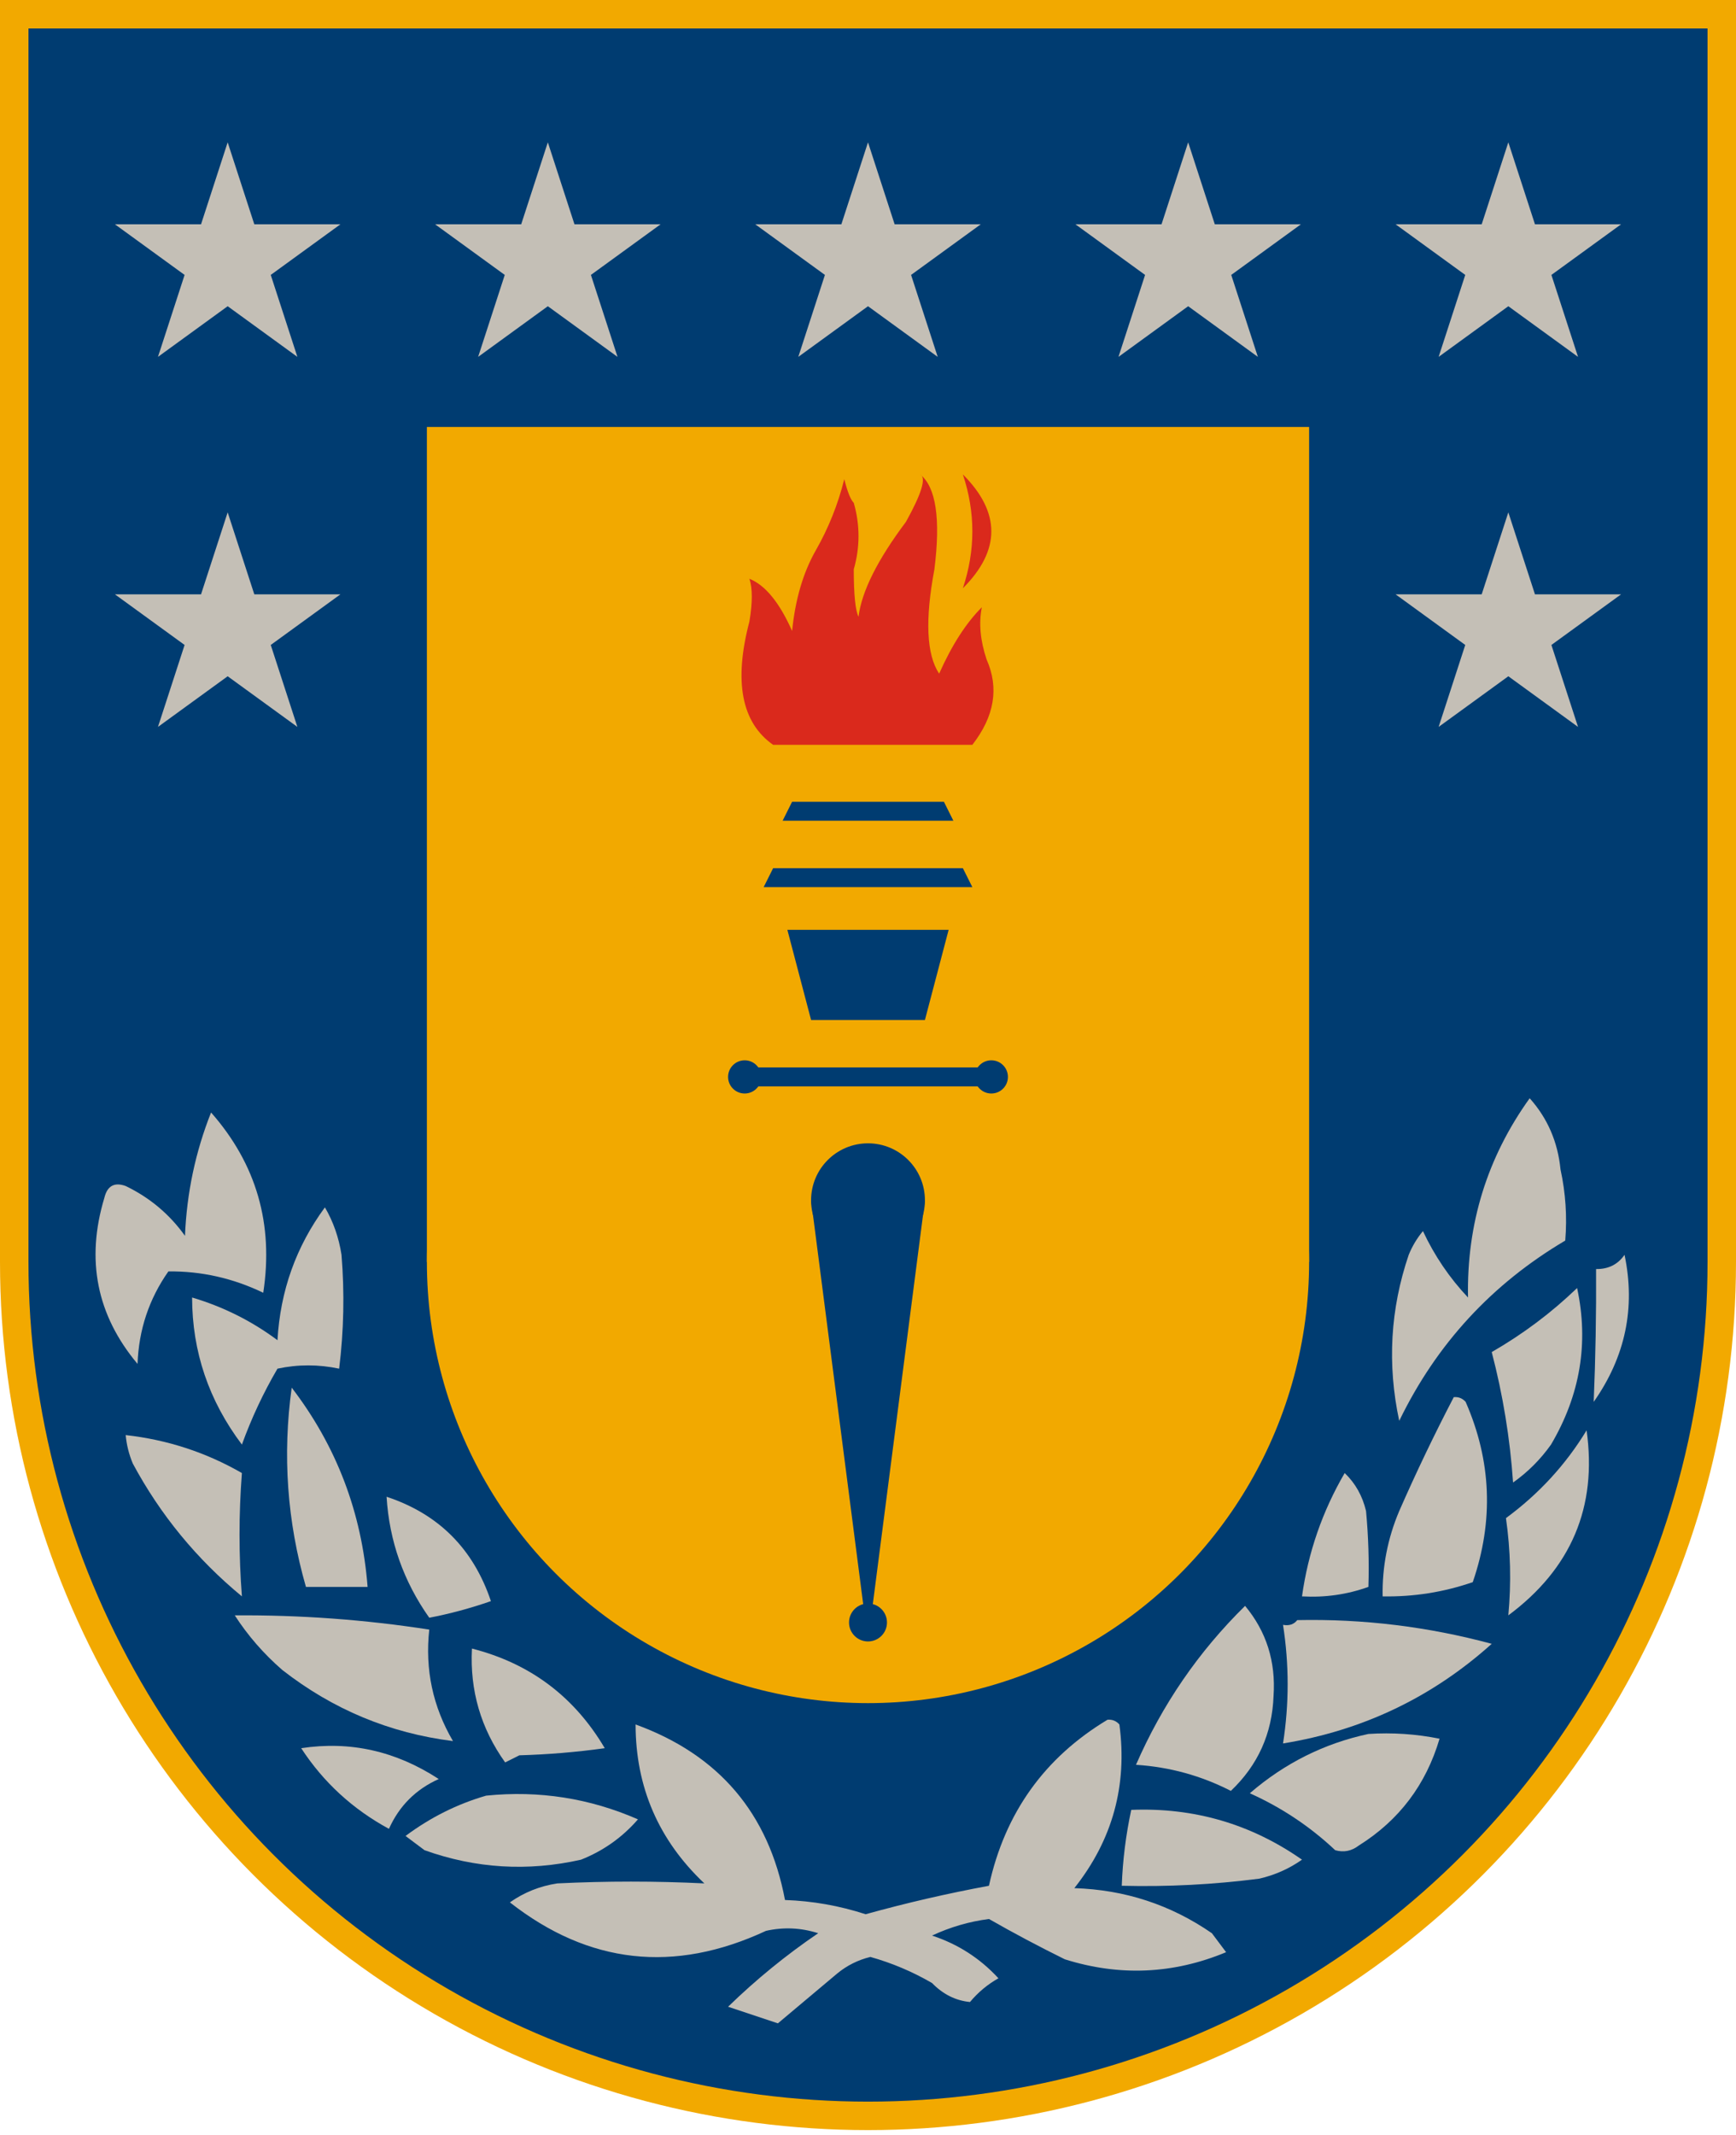 <svg xmlns="http://www.w3.org/2000/svg" width="366" height="450" fill="transparent">
	<title>Escudo UdeC by Cr.conts</title>
	<polygon points="0,0 366,0 366,266 0,266" fill="#F2A900" />
	<circle cx="183" cy="266" r="183" fill="#F2A900" />
	<polygon points="6,6 360,6 360,266 6,266" fill="#003C71" />
	<circle cx="183" cy="266" r="177" fill="#003C71" />
	<polygon points="90,90 276,90 276,266 90,266" fill="#F2A900" />
	<circle cx="183" cy="266" r="93" fill="#F2A900" />
        <polygon points="167,169 199,169 201,173 165,173" fill="#003C71" />
        <polygon points="163,183 203,183 205,187 161,187" fill="#003C71" />
        <polygon points="166,196 200,196 195,215 171,215" fill="#003C71" />
        <polygon points="157,225 209,225 209,229 157,229" fill="#003C71" />
	<circle cx="157" cy="227" r="3.5" fill="#003C71" />
	<circle cx="209" cy="227" r="3.5" fill="#003C71" />
        <circle cx="183" cy="253" r="12" fill="#003C71" />
        <circle cx="183" cy="342" r="4" fill="#003C71" />
	<polygon points="171,253 195,253 183,346" fill="#003C71" />
        <polygon points="48,30 62.695,75.225 24.224,47.275 71.776,47.275 33.305,75.225 " style="fill:#C4BFB6;" />
        <polygon points="318,30 332.695,75.225 294.224,47.275 341.776,47.275 303.305,75.225 " style="fill:#C4BFB6;" />
        <polygon points="183,30 197.695,75.225 159.224,47.275 206.776,47.275 168.305,75.225 " style="fill:#C4BFB6;" />   
        <polygon points="115.5,30 130.195,75.225 91.724,47.275 139.276,47.275 100.805,75.225 " style="fill:#C4BFB6;" />
        <polygon points="250.5,30 265.195,75.225 226.724,47.275 274.276,47.275 235.805,75.225 " style="fill:#C4BFB6;" />
        <polygon points="48,108 62.695,153.225 24.224,125.275 71.776,125.275 33.305,153.225 " style="fill:#C4BFB6;" />
        <polygon points="318,108 332.695,153.225 294.224,125.275 341.776,125.275 303.305,153.225 " style="fill:#C4BFB6;" />
	<path d="M 163 157 Q 153 150 158 131 Q 159 125 158 122 Q 163 124 167 133 Q 168 123 172 116 Q 176 109 178 101 Q 179 105 180 106 Q 182 113 180 120 Q 180 128 181 130 Q 182 122 191 110 Q 196 101 194 100 Q 199 104 197 120 Q 194 136 198 142 Q 202 133 207 128 Q 206 133 208 139 Q 212 148 205 157 z"
         fill="#DA291C"/>
	<path d="M 203 100 Q 207 112 203 124 Q 215 112 203 100 z"
         fill="#DA291C"/>
	<path style="opacity:1" fill="#C4BFB6" d="M 322.5,231.5 C 326.262,235.703 328.429,240.703 329,246.5C 330.081,251.47 330.414,256.47 330,261.5C 314.51,270.656 302.843,283.323 295,299.5C 292.445,287.595 293.112,275.929 297,264.5C 297.748,262.668 298.748,261.001 300,259.5C 302.426,264.689 305.592,269.356 309.5,273.5C 309.209,257.978 313.542,243.978 322.5,231.5 Z"/>
	<path style="opacity:1" fill="#C4BFB6" d="M 44.5,234.5 C 54.049,245.347 57.716,258.014 55.5,272.5C 49.126,269.425 42.459,267.925 35.5,268C 31.419,273.809 29.252,280.309 29,287.5C 20.393,277.233 18.06,265.567 22,252.5C 22.612,249.968 24.112,249.135 26.5,250C 31.58,252.451 35.747,255.951 39,260.5C 39.376,251.451 41.209,242.784 44.5,234.5 Z"/>
	<path style="opacity:1" fill="#C4BFB6" d="M 68.5,254.5 C 70.262,257.503 71.428,260.837 72,264.5C 72.656,272.523 72.49,280.523 71.5,288.5C 67.139,287.577 62.806,287.577 58.5,288.5C 55.524,293.585 53.024,298.919 51,304.5C 44.017,295.233 40.517,284.9 40.5,273.5C 47.058,275.446 53.058,278.446 58.5,282.5C 59.093,272.094 62.426,262.76 68.5,254.5 Z"/>
	<path style="opacity:1" fill="#C4BFB6" d="M 342.5,264.5 C 344.846,275.666 342.679,286 336,295.5C 336.386,286.212 336.553,276.879 336.5,267.5C 339.089,267.539 341.089,266.539 342.5,264.5 Z"/>
	<path style="opacity:1" fill="#C4BFB6" d="M 332.5,271.5 C 334.991,283.062 333.158,294.062 327,304.5C 324.772,307.64 322.105,310.306 319,312.5C 318.357,303.185 316.857,294.018 314.5,285C 321.074,281.219 327.074,276.719 332.5,271.5 Z"/>
	<path style="opacity:1" fill="#C4BFB6" d="M 61.5,292.5 C 70.945,304.822 76.279,318.822 77.5,334.5C 73.167,334.5 68.833,334.5 64.5,334.5C 60.534,320.708 59.534,306.708 61.5,292.5 Z"/>
	<path style="opacity:1" fill="#C4BFB6" d="M 306.5,294.5 C 307.496,294.414 308.329,294.748 309,295.5C 314.447,307.938 314.947,320.605 310.5,333.5C 304.355,335.619 298.021,336.619 291.5,336.5C 291.392,330.262 292.559,324.262 295,318.5C 298.588,310.326 302.421,302.326 306.5,294.5 Z"/>
	<path style="opacity:1" fill="#C4BFB6" d="M 26.5,302.5 C 35.264,303.477 43.431,306.144 51,310.5C 50.333,319.167 50.333,327.833 51,336.5C 41.474,328.645 33.807,319.312 28,308.5C 27.187,306.564 26.687,304.564 26.5,302.5 Z"/>
	<path style="opacity:1" fill="#C4BFB6" d="M 334.5,301.5 C 336.771,317.642 331.271,330.642 318,340.5C 318.639,333.617 318.473,326.784 317.5,320C 324.444,314.895 330.11,308.728 334.5,301.5 Z"/>
	<path style="opacity:1" fill="#C4BFB6" d="M 283.5,310.5 C 285.746,312.649 287.246,315.316 288,318.5C 288.499,323.823 288.666,329.156 288.5,334.5C 284.006,336.112 279.339,336.778 274.5,336.5C 275.795,327.243 278.795,318.576 283.5,310.5 Z"/>
	<path style="opacity:1" fill="#C4BFB6" d="M 81.5,315.5 C 92.456,319.122 99.789,326.456 103.5,337.5C 99.16,339.008 94.826,340.175 90.5,341C 85.079,333.33 82.079,324.83 81.5,315.5 Z"/>
	<path style="opacity:1" fill="#C4BFB6" d="M 262.5,338.5 C 266.995,343.904 268.995,350.237 268.5,357.5C 268.212,365.408 265.212,372.074 259.5,377.5C 253.235,374.287 246.569,372.454 239.5,372C 245.015,359.325 252.681,348.158 262.5,338.5 Z"/>
	<path style="opacity:1" fill="#C4BFB6" d="M 49.5,340.5 C 63.258,340.399 76.925,341.399 90.5,343.5C 89.582,351.905 91.249,359.739 95.5,367C 82.168,365.33 70.168,360.33 59.5,352C 55.562,348.571 52.228,344.737 49.5,340.5 Z"/>
	<path style="opacity:1" fill="#C4BFB6" d="M 273.5,341.5 C 287.398,341.212 301.065,342.879 314.5,346.5C 301.941,357.779 287.274,364.779 270.5,367.5C 271.797,359.174 271.797,350.84 270.5,342.5C 271.791,342.737 272.791,342.404 273.5,341.5 Z"/>
	<path style="opacity:1" fill="#C4BFB6" d="M 99.5,347.5 C 111.746,350.622 121.079,357.622 127.5,368.5C 121.528,369.33 115.528,369.83 109.5,370C 108.5,370.5 107.5,371 106.5,371.5C 101.374,364.333 99.041,356.333 99.5,347.5 Z"/>
	<path style="opacity:1" fill="#C4BFB6" d="M 233.5,362.5 C 234.496,362.414 235.329,362.748 236,363.5C 237.719,376.344 234.552,387.844 226.5,398C 237.147,398.331 246.814,401.498 255.5,407.5C 256.5,408.833 257.5,410.167 258.5,411.5C 247.373,416.127 236.04,416.627 224.5,413C 218.988,410.278 213.655,407.445 208.5,404.5C 204.314,405.046 200.314,406.213 196.5,408C 201.952,409.786 206.618,412.786 210.5,417C 208.208,418.29 206.208,419.957 204.5,422C 201.479,421.708 198.812,420.375 196.5,418C 192.392,415.612 188.059,413.779 183.5,412.5C 180.893,413.137 178.56,414.304 176.5,416C 172.333,419.5 168.167,423 164,426.5C 160.527,425.342 157.027,424.176 153.5,423C 159.398,417.266 165.731,412.099 172.5,407.5C 168.878,406.341 165.211,406.175 161.5,407C 142.125,416.025 124.125,414.025 107.5,401C 110.492,398.89 113.825,397.557 117.5,397C 127.859,396.495 138.193,396.495 148.5,397C 138.851,387.873 134.018,376.707 134,363.5C 151.551,369.88 162.051,382.214 165.5,400.5C 171.301,400.7 176.968,401.7 182.5,403.5C 191.093,401.115 199.76,399.115 208.5,397.5C 211.861,382.16 220.195,370.493 233.5,362.5 Z"/>
	<path style="opacity:1" fill="#C4BFB6" d="M 288.5,365.5 C 293.544,365.173 298.544,365.506 303.5,366.5C 300.646,376.18 294.979,383.68 286.5,389C 284.956,390.187 283.289,390.52 281.5,390C 276.188,385.008 270.188,381.008 263.5,378C 270.836,371.665 279.169,367.499 288.5,365.5 Z"/>
	<path style="opacity:1" fill="#C4BFB6" d="M 63.5,368.5 C 73.798,366.931 83.464,369.098 92.5,375C 87.667,377.167 84.167,380.667 82,385.5C 74.359,381.355 68.192,375.689 63.5,368.5 Z"/>
	<path style="opacity:1" fill="#C4BFB6" d="M 102.5,378.5 C 113.647,377.374 124.314,379.041 134.5,383.5C 131.196,387.302 127.196,390.135 122.5,392C 111.279,394.528 100.279,393.861 89.5,390C 88.167,389 86.833,388 85.5,387C 90.719,383.105 96.386,380.271 102.5,378.5 Z"/>
	<path style="opacity:1" fill="#C4BFB6" d="M 238.5,381.5 C 251.734,380.973 263.734,384.473 274.5,392C 271.785,393.908 268.785,395.241 265.5,396C 255.874,397.244 246.208,397.744 236.5,397.5C 236.701,392.093 237.368,386.76 238.5,381.5 Z"/>
</svg>